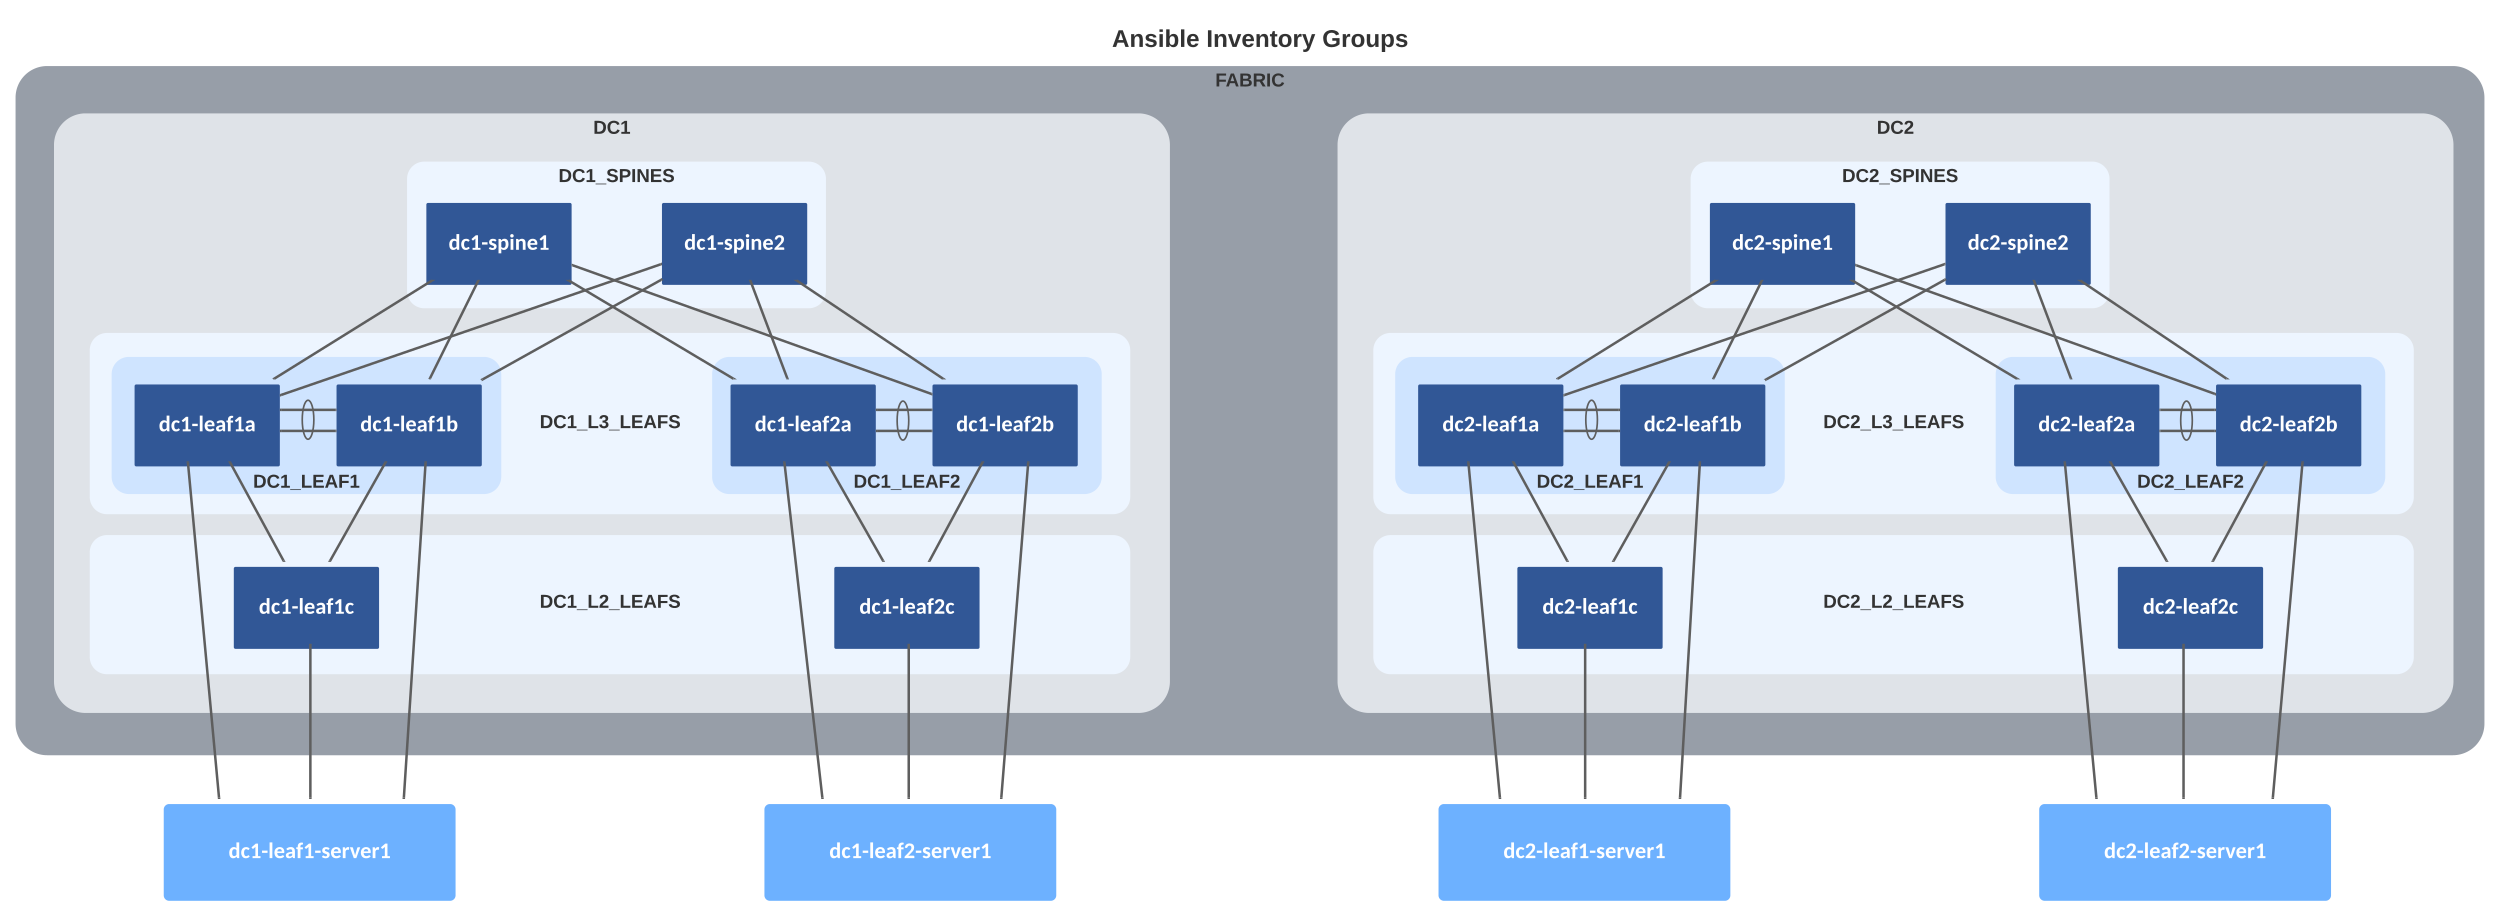 <svg xmlns="http://www.w3.org/2000/svg" xmlns:xlink="http://www.w3.org/1999/xlink" xmlns:lucid="lucid" width="2971.09" height="1084.05"><g transform="translate(1531.095 -312.31)" lucid:page-tab-id="O6WQJnHJyIpF"><path d="M-1696 0h3456v2656h-3456z" fill="#fff"/><path d="M-1511.1 428.3a36 36 0 0 1 36-36H1384a36 36 0 0 1 36 36v744.06a36 36 0 0 1-36 36h-2859.1a36 36 0 0 1-36-36z" stroke="#979ea8" stroke-width="3" fill="#979ea8"/><use xlink:href="#a" transform="matrix(1,0,0,1,-1506.095,397.31) translate(1419.301 17.778)"/><path d="M-1465.42 484.54a36 36 0 0 1 36-36h1251.2a36 36 0 0 1 36 36v637.57a36 36 0 0 1-36 36h-1251.2a36 36 0 0 1-36-36z" stroke="#dfe3e8" stroke-width="3" fill="#dfe3e8"/><use xlink:href="#b" transform="matrix(1,0,0,1,-1460.423,453.543) translate(634.345 17.778)"/><path d="M-1422.94 728.5a19 19 0 0 1 19-19h1195.57a19 19 0 0 1 19 19v174.4a19 19 0 0 1-19 19h-1195.57a19 19 0 0 1-19-19z" stroke="#edf5ff" stroke-width="3" fill="#edf5ff"/><use xlink:href="#c" transform="matrix(1,0,0,1,-1417.937,714.515) translate(528.235 106.59)"/><path d="M-1045.83 524.88a19 19 0 0 1 19-19H-570a19 19 0 0 1 19 19v133.3a19 19 0 0 1-19 19h-456.83a19 19 0 0 1-19-19z" stroke="#edf5ff" stroke-width="3" fill="#edf5ff"/><use xlink:href="#d" transform="matrix(1,0,0,1,-1040.828,510.878) translate(173.457 17.778)"/><path d="M-742.9 332.3H675.73v60H-742.9z" fill="none"/><use xlink:href="#e" transform="matrix(1,0,0,1,-742.91,332.31) translate(533.358 35.778)"/><use xlink:href="#f" transform="matrix(1,0,0,1,-742.91,332.31) translate(645.463 35.778)"/><use xlink:href="#g" transform="matrix(1,0,0,1,-742.91,332.31) translate(783.167 35.778)"/><path d="M-683.27 756.97a19 19 0 0 1 19-19h422a19 19 0 0 1 19 19v122a19 19 0 0 1-19 19h-422a19 19 0 0 1-19-19z" stroke="#cfe4ff" stroke-width="3" fill="#cfe4ff"/><use xlink:href="#h" transform="matrix(1,0,0,1,-678.271,742.971) translate(161.579 148.967)"/><path d="M-1396.9 756.97a19 19 0 0 1 19-19h422a19 19 0 0 1 19 19v122a19 19 0 0 1-19 19h-422a19 19 0 0 1-19-19z" stroke="#cfe4ff" stroke-width="3" fill="#cfe4ff"/><use xlink:href="#i" transform="matrix(1,0,0,1,-1391.91,742.971) translate(161.579 148.967)"/><g filter="url(#j)"><path d="M-661.4 765.2a.5.5 0 0 1 .5-.5h168.65a.5.5 0 0 1 .5.5v93.4a.5.5 0 0 1-.5.5h-168.63a.5.5 0 0 1-.5-.5z" fill="#fff" fill-opacity="0"/><path d="M-660.9 764.7a.5.5 0 0 0-.5.5v93.4a.5.5 0 0 0 .5.5h168.65a.5.5 0 0 0 .5-.5v-93.4a.5.5 0 0 0-.5-.5z" stroke="#315796" stroke-width="3" fill="#315796"/><use xlink:href="#k" transform="matrix(1,0,0,1,-651.546,775.74) translate(17.37 43.167)"/></g><g filter="url(#j)"><path d="M-421.4 765.2a.5.5 0 0 1 .5-.5h168.65a.5.5 0 0 1 .5.5v93.4a.5.5 0 0 1-.5.5h-168.63a.5.5 0 0 1-.5-.5z" fill="#fff" fill-opacity="0"/><path d="M-420.9 764.7a.5.5 0 0 0-.5.5v93.4a.5.5 0 0 0 .5.5h168.65a.5.5 0 0 0 .5-.5v-93.4a.5.5 0 0 0-.5-.5z" stroke="#315796" stroke-width="3" fill="#315796"/><use xlink:href="#l" transform="matrix(1,0,0,1,-411.546,775.74) translate(16.797 43.167)"/></g><g filter="url(#j)"><path d="M-1369.65 765.2a.5.5 0 0 1 .5-.5h168.64a.5.5 0 0 1 .5.5v93.4a.5.5 0 0 1-.5.5h-168.65a.5.5 0 0 1-.5-.5z" fill="#fff" fill-opacity="0"/><path d="M-1369.15 764.7a.5.5 0 0 0-.5.5v93.4a.5.5 0 0 0 .5.5h168.64a.5.5 0 0 0 .5-.5v-93.4a.5.5 0 0 0-.5-.5z" stroke="#315796" stroke-width="3" fill="#315796"/><use xlink:href="#m" transform="matrix(1,0,0,1,-1359.808,775.74) translate(17.37 43.167)"/></g><g filter="url(#j)"><path d="M-1129.65 765.2a.5.5 0 0 1 .5-.5h168.64a.5.5 0 0 1 .5.5v93.4a.5.5 0 0 1-.5.5h-168.65a.5.5 0 0 1-.5-.5z" fill="#fff" fill-opacity="0"/><path d="M-1129.15 764.7a.5.5 0 0 0-.5.5v93.4a.5.5 0 0 0 .5.5h168.64a.5.5 0 0 0 .5-.5v-93.4a.5.5 0 0 0-.5-.5z" stroke="#315796" stroke-width="3" fill="#315796"/><use xlink:href="#n" transform="matrix(1,0,0,1,-1119.808,775.74) translate(16.797 43.167)"/></g><path d="M-1197 799.4l64.35-.02" stroke="#5e5e5e" stroke-width="3" fill="none"/><path d="M-1196.97 800.9h-1.54v-3h1.53zM-1131.15 800.88h-1.54v-3h1.55z" stroke="#5e5e5e" stroke-width=".05" fill="#5e5e5e"/><path d="M-1197 824.42h64.35" stroke="#5e5e5e" stroke-width="3" fill="none"/><path d="M-1196.97 825.92h-1.54v-3h1.53zM-1131.15 825.92h-1.54v-3h1.55z" stroke="#5e5e5e" stroke-width=".05" fill="#5e5e5e"/><path d="M-488.75 799.4l64.37-.02" stroke="#5e5e5e" stroke-width="3" fill="none"/><path d="M-488.7 800.9h-1.55v-3h1.54zM-422.9 800.88h-1.52v-3h1.54z" stroke="#5e5e5e" stroke-width=".05" fill="#5e5e5e"/><path d="M-488.75 824.42h64.37" stroke="#5e5e5e" stroke-width="3" fill="none"/><path d="M-488.7 825.92h-1.55v-3h1.54zM-422.9 825.92h-1.52v-3h1.54z" stroke="#5e5e5e" stroke-width=".05" fill="#5e5e5e"/><g filter="url(#j)"><path d="M-1022.9 549.47a.5.5 0 0 1 .5-.5h168.63a.5.5 0 0 1 .5.5v93.42a.5.5 0 0 1-.5.5h-168.64a.5.5 0 0 1-.5-.5z" fill="#fff" fill-opacity="0"/><path d="M-1022.4 548.97a.5.5 0 0 0-.5.5v93.42a.5.5 0 0 0 .5.5h168.63a.5.5 0 0 0 .5-.5v-93.43a.5.5 0 0 0-.5-.5z" stroke="#315796" stroke-width="3" fill="#315796"/><use xlink:href="#o" transform="matrix(1,0,0,1,-1013.071,560.018) translate(15.052 43.167)"/></g><g filter="url(#j)"><path d="M-742.9 549.47a.5.5 0 0 1 .5-.5h168.63a.5.5 0 0 1 .5.5v93.42a.5.5 0 0 1-.5.5H-742.4a.5.5 0 0 1-.5-.5z" fill="#fff" fill-opacity="0"/><path d="M-742.4 548.97a.5.5 0 0 0-.5.5v93.42a.5.5 0 0 0 .5.5h168.63a.5.5 0 0 0 .5-.5v-93.43a.5.5 0 0 0-.5-.5z" stroke="#315796" stroke-width="3" fill="#315796"/><use xlink:href="#p" transform="matrix(1,0,0,1,-733.071,560.018) translate(15.052 43.167)"/></g><path d="M-1205.26 762.4l187.6-116.72" stroke="#5e5e5e" stroke-width="3" fill="none"/><path d="M-1204.72 763.2h-1.82l-.8-1.28 1.32-.8zM-1013.54 644.9l-3.36 2.08-1.3-2.1z" stroke="#5e5e5e" stroke-width=".05" fill="#5e5e5e"/><path d="M-1197.1 781.7l451.27-155.32" stroke="#5e5e5e" stroke-width="3" fill="none"/><path d="M-1196.57 783.1l-1.94.68v-3.18l.96-.33zM-744.4 627.48l-.98.33-.97-2.83 1.94-.67z" stroke="#5e5e5e" stroke-width=".05" fill="#5e5e5e"/><path d="M-1020.06 761.85l57.2-115.62" stroke="#5e5e5e" stroke-width="3" fill="none"/><path d="M-1018.7 762.48l-.35.7h-1.68l-1.34-.65.68-1.38zM-960.52 644.9l-1 2.03-2.7-1.33.36-.7z" stroke="#5e5e5e" stroke-width=".05" fill="#5e5e5e"/><path d="M-957.6 763.24l212.28-118.4" stroke="#5e5e5e" stroke-width="3" fill="none"/><path d="M-956.83 764.53l-1.68.94v-.4l-.1-.5-.28-.56-.44-.44-.56-.3-.5-.07h-.2l2.3-1.28zM-744.4 643l.07.5.3.58.43.44.57.3.5.07h.2l-2.3 1.27-1.46-2.62 1.7-.94z" stroke="#5e5e5e" stroke-width=".05" fill="#5e5e5e"/><path d="M-659.48 762.42l-195.7-116.76" stroke="#5e5e5e" stroke-width="3" fill="none"/><path d="M-655.27 763.2H-660l1.25-2.08zM-854.67 644.9l-1.24 2.07-3.5-2.08z" stroke="#5e5e5e" stroke-width=".05" fill="#5e5e5e"/><path d="M-595.5 761.8l-43.65-115.5" stroke="#5e5e5e" stroke-width="3" fill="none"/><path d="M-593.37 763.2h-3.2l-.35-.92 2.8-1.06zM-638.08 644.9l.34.9-2.8 1.06-.75-1.97z" stroke="#5e5e5e" stroke-width=".05" fill="#5e5e5e"/><path d="M-424.3 780.44l-426.06-152.8" stroke="#5e5e5e" stroke-width="3" fill="none"/><path d="M-422.9 779.35v3.2l-1.94-.7 1-2.84zM-849.82 626.24l-1 2.83-.95-.34v-3.2z" stroke="#5e5e5e" stroke-width=".05" fill="#5e5e5e"/><path d="M-410.4 762.36l-173.85-116.63" stroke="#5e5e5e" stroke-width="3" fill="none"/><path d="M-406.47 763.2h-4.55l1.4-2.1zM-583.64 644.9l-1.4 2.1-3.14-2.1z" stroke="#5e5e5e" stroke-width=".05" fill="#5e5e5e"/><path d="M-1165 834.33c-3.82 0-6.9-10.38-6.9-23.18 0-12.8 3.08-23.18 6.9-23.18 3.82 0 6.9 10.38 6.9 23.18 0 12.8-3.08 23.18-6.9 23.18zM-458 835.33c-3.82 0-6.9-10.38-6.9-23.18 0-12.8 3.08-23.18 6.9-23.18 3.82 0 6.9 10.38 6.9 23.18 0 12.8-3.08 23.18-6.9 23.18z" stroke="#5e5e5e" stroke-width="2" fill-opacity="0"/><path d="M-1422.94 968.73a19 19 0 0 1 19-19h1195.57a19 19 0 0 1 19 19v124.36a19 19 0 0 1-19 19h-1195.57a19 19 0 0 1-19-19z" stroke="#edf5ff" stroke-width="3" fill="#edf5ff"/><use xlink:href="#q" transform="matrix(1,0,0,1,-1417.937,954.729) translate(528.235 79.934)"/><g filter="url(#j)"><path d="M-1251.73 982.02a.5.5 0 0 1 .5-.5h168.64a.5.5 0 0 1 .5.5v93.42a.5.5 0 0 1-.5.5h-168.63a.5.5 0 0 1-.5-.5z" fill="#fff" fill-opacity="0"/><path d="M-1251.23 981.52a.5.5 0 0 0-.5.5v93.42a.5.5 0 0 0 .5.5h168.64a.5.5 0 0 0 .5-.5v-93.42a.5.5 0 0 0-.5-.5z" stroke="#315796" stroke-width="3" fill="#315796"/><use xlink:href="#r" transform="matrix(1,0,0,1,-1241.89,992.565) translate(18.372 43.167)"/></g><g filter="url(#j)"><path d="M-538.1 982.02a.5.5 0 0 1 .5-.5h168.65a.5.5 0 0 1 .5.5v93.42a.5.5 0 0 1-.5.5H-537.6a.5.5 0 0 1-.5-.5z" fill="#fff" fill-opacity="0"/><path d="M-537.6 981.52a.5.5 0 0 0-.5.5v93.42a.5.5 0 0 0 .5.5h168.65a.5.5 0 0 0 .5-.5v-93.42a.5.5 0 0 0-.5-.5z" stroke="#315796" stroke-width="3" fill="#315796"/><use xlink:href="#s" transform="matrix(1,0,0,1,-528.252,992.565) translate(18.372 43.167)"/></g><path d="M-1257.62 861.93l63.5 116.77" stroke="#5e5e5e" stroke-width="3" fill="none"/><path d="M-1256.63 860.6l.34.64-2.62 1.44-1.13-2.07zM-1191.7 980.02h-3.4l-.35-.64 2.63-1.43z" stroke="#5e5e5e" stroke-width=".05" fill="#5e5e5e"/><path d="M-1073 861.92l-65.75 116.8" stroke="#5e5e5e" stroke-width="3" fill="none"/><path d="M-1070.53 860.6l-1.17 2.1-2.62-1.5.35-.6zM-1137.42 979.4l-.34.62h-3.45l1.16-2.08z" stroke="#5e5e5e" stroke-width=".05" fill="#5e5e5e"/><path d="M-481.7 978.7l-66.43-116.8" stroke="#5e5e5e" stroke-width="3" fill="none"/><path d="M-479.24 980.02h-3.45l-.33-.6 2.6-1.48zM-547.14 860.6l.34.6-2.6 1.5-1.2-2.1z" stroke="#5e5e5e" stroke-width=".05" fill="#5e5e5e"/><path d="M-426.34 978.7l62.85-116.77" stroke="#5e5e5e" stroke-width="3" fill="none"/><path d="M-425 979.38l-.35.64h-3.4l1.1-2.07zM-361.08 860.6l-1.1 2.08-2.65-1.43.34-.64z" stroke="#5e5e5e" stroke-width=".05" fill="#5e5e5e"/><path d="M60 484.54a36 36 0 0 1 36-36h1251.2a36 36 0 0 1 36 36v637.57a36 36 0 0 1-36 36H96a36 36 0 0 1-36-36z" stroke="#dfe3e8" stroke-width="3" fill="#dfe3e8"/><use xlink:href="#t" transform="matrix(1,0,0,1,65,453.543) translate(634.345 17.778)"/><path d="M102.5 728.5a19 19 0 0 1 19-19h1195.55a19 19 0 0 1 19 19v174.4a19 19 0 0 1-19 19H121.5a19 19 0 0 1-19-19z" stroke="#edf5ff" stroke-width="3" fill="#edf5ff"/><use xlink:href="#u" transform="matrix(1,0,0,1,107.486,714.515) translate(528.235 106.59)"/><path d="M479.6 524.88a19 19 0 0 1 19-19h456.83a19 19 0 0 1 19 19v133.3a19 19 0 0 1-19 19H498.6a19 19 0 0 1-19-19z" stroke="#edf5ff" stroke-width="3" fill="#edf5ff"/><use xlink:href="#v" transform="matrix(1,0,0,1,484.595,510.878) translate(173.457 17.778)"/><path d="M842.15 756.97a19 19 0 0 1 19-19h422a19 19 0 0 1 19 19v122a19 19 0 0 1-19 19h-422a19 19 0 0 1-19-19z" stroke="#cfe4ff" stroke-width="3" fill="#cfe4ff"/><use xlink:href="#w" transform="matrix(1,0,0,1,847.151,742.971) translate(161.579 148.967)"/><path d="M128.5 756.97a19 19 0 0 1 19-19h422a19 19 0 0 1 19 19v122a19 19 0 0 1-19 19h-422a19 19 0 0 1-19-19z" stroke="#cfe4ff" stroke-width="3" fill="#cfe4ff"/><use xlink:href="#x" transform="matrix(1,0,0,1,133.513,742.971) translate(161.579 148.967)"/><g filter="url(#j)"><path d="M864.04 765.2a.5.5 0 0 1 .5-.5h168.64a.5.5 0 0 1 .5.5v93.4a.5.5 0 0 1-.5.5H864.54a.5.5 0 0 1-.5-.5z" fill="#fff" fill-opacity="0"/><path d="M864.54 764.7a.5.5 0 0 0-.5.5v93.4a.5.5 0 0 0 .5.5h168.64a.5.5 0 0 0 .5-.5v-93.4a.5.5 0 0 0-.5-.5z" stroke="#315796" stroke-width="3" fill="#315796"/><use xlink:href="#y" transform="matrix(1,0,0,1,873.877,775.74) translate(17.37 43.167)"/></g><g filter="url(#j)"><path d="M1104.04 765.2a.5.5 0 0 1 .5-.5h168.64a.5.5 0 0 1 .5.5v93.4a.5.5 0 0 1-.5.5h-168.64a.5.5 0 0 1-.5-.5z" fill="#fff" fill-opacity="0"/><path d="M1104.54 764.7a.5.5 0 0 0-.5.5v93.4a.5.5 0 0 0 .5.5h168.64a.5.5 0 0 0 .5-.5v-93.4a.5.5 0 0 0-.5-.5z" stroke="#315796" stroke-width="3" fill="#315796"/><use xlink:href="#z" transform="matrix(1,0,0,1,1113.877,775.74) translate(16.797 43.167)"/></g><g filter="url(#j)"><path d="M155.78 765.2a.5.5 0 0 1 .5-.5H324.9a.5.5 0 0 1 .5.5v93.4a.5.5 0 0 1-.5.5H156.3a.5.5 0 0 1-.5-.5z" fill="#fff" fill-opacity="0"/><path d="M156.28 764.7a.5.5 0 0 0-.5.5v93.4a.5.5 0 0 0 .5.5H324.9a.5.5 0 0 0 .5-.5v-93.4a.5.5 0 0 0-.5-.5z" stroke="#315796" stroke-width="3" fill="#315796"/><use xlink:href="#A" transform="matrix(1,0,0,1,165.615,775.74) translate(17.37 43.167)"/></g><g filter="url(#j)"><path d="M395.77 765.2a.5.5 0 0 1 .5-.5H564.9a.5.5 0 0 1 .5.5v93.4a.5.5 0 0 1-.5.5H396.28a.5.5 0 0 1-.5-.5z" fill="#fff" fill-opacity="0"/><path d="M396.27 764.7a.5.5 0 0 0-.5.5v93.4a.5.5 0 0 0 .5.5H564.9a.5.5 0 0 0 .5-.5v-93.4a.5.5 0 0 0-.5-.5z" stroke="#315796" stroke-width="3" fill="#315796"/><use xlink:href="#B" transform="matrix(1,0,0,1,405.615,775.74) translate(16.797 43.167)"/></g><path d="M328.4 799.4l64.38-.02" stroke="#5e5e5e" stroke-width="3" fill="none"/><path d="M328.45 800.9h-1.54v-3h1.55zM394.28 800.88h-1.54v-3h1.54z" stroke="#5e5e5e" stroke-width=".05" fill="#5e5e5e"/><path d="M328.4 824.42h64.38" stroke="#5e5e5e" stroke-width="3" fill="none"/><path d="M328.45 825.92h-1.54v-3h1.55zM394.28 825.92h-1.54v-3h1.54z" stroke="#5e5e5e" stroke-width=".05" fill="#5e5e5e"/><path d="M1036.68 799.4l64.36-.02" stroke="#5e5e5e" stroke-width="3" fill="none"/><path d="M1036.7 800.9h-1.52v-3h1.53zM1102.54 800.88H1101v-3h1.54z" stroke="#5e5e5e" stroke-width=".05" fill="#5e5e5e"/><path d="M1036.68 824.42h64.36" stroke="#5e5e5e" stroke-width="3" fill="none"/><path d="M1036.7 825.92h-1.52v-3h1.53zM1102.54 825.92H1101v-3h1.54z" stroke="#5e5e5e" stroke-width=".05" fill="#5e5e5e"/><g filter="url(#j)"><path d="M502.5 549.47a.5.5 0 0 1 .5-.5h168.65a.5.5 0 0 1 .5.5v93.42a.5.5 0 0 1-.5.5H503a.5.5 0 0 1-.5-.5z" fill="#fff" fill-opacity="0"/><path d="M503 548.97a.5.5 0 0 0-.5.5v93.42a.5.5 0 0 0 .5.5h168.65a.5.5 0 0 0 .5-.5v-93.43a.5.5 0 0 0-.5-.5z" stroke="#315796" stroke-width="3" fill="#315796"/><use xlink:href="#C" transform="matrix(1,0,0,1,512.352,560.018) translate(15.052 43.167)"/></g><g filter="url(#j)"><path d="M782.5 549.47a.5.5 0 0 1 .5-.5h168.65a.5.5 0 0 1 .5.5v93.42a.5.5 0 0 1-.5.5H783a.5.5 0 0 1-.5-.5z" fill="#fff" fill-opacity="0"/><path d="M783 548.97a.5.5 0 0 0-.5.5v93.42a.5.5 0 0 0 .5.5h168.65a.5.5 0 0 0 .5-.5v-93.43a.5.5 0 0 0-.5-.5z" stroke="#315796" stroke-width="3" fill="#315796"/><use xlink:href="#D" transform="matrix(1,0,0,1,792.352,560.018) translate(15.052 43.167)"/></g><path d="M320.16 762.4l187.6-116.72" stroke="#5e5e5e" stroke-width="3" fill="none"/><path d="M320.7 763.2h-1.8l-.8-1.28 1.3-.8zM511.88 644.9l-3.35 2.08-1.3-2.1z" stroke="#5e5e5e" stroke-width=".05" fill="#5e5e5e"/><path d="M328.33 781.7L779.6 626.38" stroke="#5e5e5e" stroke-width="3" fill="none"/><path d="M328.86 783.1l-1.95.68v-3.18l.98-.33zM781 627.48l-.95.33-.98-2.83 1.94-.67z" stroke="#5e5e5e" stroke-width=".05" fill="#5e5e5e"/><path d="M505.36 761.85l57.2-115.62" stroke="#5e5e5e" stroke-width="3" fill="none"/><path d="M506.72 762.48l-.35.7h-1.67l-1.35-.65.68-1.38zM564.9 644.9l-1 2.03-2.7-1.33.36-.7z" stroke="#5e5e5e" stroke-width=".05" fill="#5e5e5e"/><path d="M567.83 763.24l212.27-118.4" stroke="#5e5e5e" stroke-width="3" fill="none"/><path d="M568.6 764.53l-1.7.94v-.4l-.07-.5-.28-.56-.45-.44-.56-.3-.5-.07h-.2l2.3-1.28zM781 643l.1.5.28.58.45.44.56.3.5.07h.2l-2.3 1.27-1.46-2.62 1.67-.94z" stroke="#5e5e5e" stroke-width=".05" fill="#5e5e5e"/><path d="M865.94 762.42l-195.7-116.76" stroke="#5e5e5e" stroke-width="3" fill="none"/><path d="M870.15 763.2h-4.72l1.24-2.08zM670.75 644.9l-1.24 2.07-3.46-2.08z" stroke="#5e5e5e" stroke-width=".05" fill="#5e5e5e"/><path d="M929.92 761.8l-43.65-115.5" stroke="#5e5e5e" stroke-width="3" fill="none"/><path d="M932.05 763.2h-3.2l-.35-.92 2.8-1.06zM887.34 644.9l.35.9-2.82 1.06-.74-1.97z" stroke="#5e5e5e" stroke-width=".05" fill="#5e5e5e"/><path d="M1101.13 780.44l-426.07-152.8" stroke="#5e5e5e" stroke-width="3" fill="none"/><path d="M1102.54 779.35v3.2l-1.96-.7 1.02-2.84zM675.6 626.24l-1 2.83-.95-.34v-3.2z" stroke="#5e5e5e" stroke-width=".05" fill="#5e5e5e"/><path d="M1115 762.36L941.2 645.73" stroke="#5e5e5e" stroke-width="3" fill="none"/><path d="M1118.95 763.2h-4.54l1.42-2.1zM941.78 644.9l-1.4 2.1-3.14-2.1z" stroke="#5e5e5e" stroke-width=".05" fill="#5e5e5e"/><path d="M360.42 834.33c-3.8 0-6.9-10.38-6.9-23.18 0-12.8 3.1-23.18 6.9-23.18 3.82 0 6.9 10.38 6.9 23.18 0 12.8-3.08 23.18-6.9 23.18zM1067.42 835.33c-3.8 0-6.9-10.38-6.9-23.18 0-12.8 3.1-23.18 6.9-23.18 3.82 0 6.9 10.38 6.9 23.18 0 12.8-3.08 23.18-6.9 23.18z" stroke="#5e5e5e" stroke-width="2" fill-opacity="0"/><path d="M102.5 968.73a19 19 0 0 1 19-19h1195.55a19 19 0 0 1 19 19v124.36a19 19 0 0 1-19 19H121.5a19 19 0 0 1-19-19z" stroke="#edf5ff" stroke-width="3" fill="#edf5ff"/><use xlink:href="#E" transform="matrix(1,0,0,1,107.486,954.729) translate(528.235 79.934)"/><g filter="url(#j)"><path d="M273.7 982.02a.5.5 0 0 1 .5-.5h168.63a.5.5 0 0 1 .5.5v93.42a.5.5 0 0 1-.5.5H274.2a.5.5 0 0 1-.5-.5z" fill="#fff" fill-opacity="0"/><path d="M274.2 981.52a.5.5 0 0 0-.5.5v93.42a.5.5 0 0 0 .5.5h168.63a.5.5 0 0 0 .5-.5v-93.42a.5.5 0 0 0-.5-.5z" stroke="#315796" stroke-width="3" fill="#315796"/><use xlink:href="#F" transform="matrix(1,0,0,1,283.533,992.565) translate(18.372 43.167)"/></g><g filter="url(#j)"><path d="M987.33 982.02a.5.5 0 0 1 .5-.5h168.64a.5.5 0 0 1 .5.5v93.42a.5.5 0 0 1-.5.5H987.83a.5.5 0 0 1-.5-.5z" fill="#fff" fill-opacity="0"/><path d="M987.83 981.52a.5.5 0 0 0-.5.5v93.42a.5.5 0 0 0 .5.5h168.64a.5.5 0 0 0 .5-.5v-93.42a.5.5 0 0 0-.5-.5z" stroke="#315796" stroke-width="3" fill="#315796"/><use xlink:href="#G" transform="matrix(1,0,0,1,997.171,992.565) translate(18.372 43.167)"/></g><path d="M267.8 861.93l63.5 116.77" stroke="#5e5e5e" stroke-width="3" fill="none"/><path d="M268.8 860.6l.34.64-2.64 1.44-1.12-2.07zM333.73 980.02h-3.4l-.36-.64 2.64-1.43z" stroke="#5e5e5e" stroke-width=".05" fill="#5e5e5e"/><path d="M452.43 861.92l-65.76 116.8" stroke="#5e5e5e" stroke-width="3" fill="none"/><path d="M454.9 860.6l-1.18 2.1-2.6-1.5.33-.6zM388 979.4l-.34.62h-3.44l1.17-2.08z" stroke="#5e5e5e" stroke-width=".05" fill="#5e5e5e"/><path d="M1043.7 978.7l-66.4-116.8" stroke="#5e5e5e" stroke-width="3" fill="none"/><path d="M1046.18 980.02h-3.45l-.34-.6 2.6-1.48zM978.28 860.6l.34.6-2.6 1.5-1.2-2.1z" stroke="#5e5e5e" stroke-width=".05" fill="#5e5e5e"/><path d="M1099.08 978.7l62.85-116.77" stroke="#5e5e5e" stroke-width="3" fill="none"/><path d="M1100.42 979.38l-.35.64h-3.4l1.1-2.07zM1164.34 860.6l-1.1 2.08-2.65-1.43.34-.64z" stroke="#5e5e5e" stroke-width=".05" fill="#5e5e5e"/><g filter="url(#H)"><path d="M-1335 1268.36a5 5 0 0 1 5-5h333.82a5 5 0 0 1 5 5v102a5 5 0 0 1-5 5H-1330a5 5 0 0 1-5-5z" fill="#fff" fill-opacity="0"/><path d="M-1330 1263.36a5 5 0 0 0-5 5v102a5 5 0 0 0 5 5h333.82a5 5 0 0 0 5-5v-102a5 5 0 0 0-5-5z" stroke="#6db1ff" stroke-width="3" fill="#6db1ff"/><use xlink:href="#I" transform="matrix(1,0,0,1,-1315.06,1276.46) translate(55.587 49.667)"/></g><g filter="url(#H)"><path d="M-621.12 1268.36a5 5 0 0 1 5-5h333.82a5 5 0 0 1 5 5v102a5 5 0 0 1-5 5h-333.82a5 5 0 0 1-5-5z" fill="#fff" fill-opacity="0"/><path d="M-616.12 1263.36a5 5 0 0 0-5 5v102a5 5 0 0 0 5 5h333.82a5 5 0 0 0 5-5v-102a5 5 0 0 0-5-5z" stroke="#6db1ff" stroke-width="3" fill="#6db1ff"/><use xlink:href="#J" transform="matrix(1,0,0,1,-601.181,1276.46) translate(55.587 49.667)"/></g><path d="M-1162.24 1078.94v181.42" stroke="#5e5e5e" stroke-width="3" fill="none"/><path d="M-1160.74 1077.44v1.53h-3v-1.53zM-1160.74 1261.86h-3v-1.54h3z" stroke="#5e5e5e" stroke-width=".05" fill="#5e5e5e"/><path d="M-1025.3 862.1l-25.83 398.26" stroke="#5e5e5e" stroke-width="3" fill="none"/><path d="M-1023.7 860.6l-.1 1.64-3-.2.1-1.43zM-1049.63 1260.42l-.1 1.44h-3l.1-1.64z" stroke="#5e5e5e" stroke-width=".05" fill="#5e5e5e"/><path d="M-1307.74 862.1l36.94 398.26" stroke="#5e5e5e" stroke-width="3" fill="none"/><path d="M-1306.37 860.6l.13 1.4-3 .28-.14-1.67zM-1269.15 1261.86h-3.02l-.13-1.4 3-.28z" stroke="#5e5e5e" stroke-width=".05" fill="#5e5e5e"/><path d="M-451.12 1078.94v181.42" stroke="#5e5e5e" stroke-width="3" fill="none"/><path d="M-449.62 1077.44v1.53h-3v-1.53zM-449.62 1261.86h-3v-1.54h3z" stroke="#5e5e5e" stroke-width=".05" fill="#5e5e5e"/><path d="M-309.13 862.1l-31.98 398.26" stroke="#5e5e5e" stroke-width="3" fill="none"/><path d="M-307.5 860.6l-.14 1.66-3-.24.12-1.4zM-339.6 1260.44l-.13 1.42h-3l.13-1.66z" stroke="#5e5e5e" stroke-width=".05" fill="#5e5e5e"/><path d="M-598.84 862.1l45.07 398.26" stroke="#5e5e5e" stroke-width="3" fill="none"/><path d="M-597.5 860.6l.16 1.37-2.98.34-.2-1.7zM-552.1 1261.86h-3l-.16-1.37 2.98-.34z" stroke="#5e5e5e" stroke-width=".05" fill="#5e5e5e"/><g filter="url(#H)"><path d="M180 1268.36a5 5 0 0 1 5-5h333.82a5 5 0 0 1 5 5v102a5 5 0 0 1-5 5H185a5 5 0 0 1-5-5z" fill="#fff" fill-opacity="0"/><path d="M185 1263.36a5 5 0 0 0-5 5v102a5 5 0 0 0 5 5h333.82a5 5 0 0 0 5-5v-102a5 5 0 0 0-5-5z" stroke="#6db1ff" stroke-width="3" fill="#6db1ff"/><use xlink:href="#K" transform="matrix(1,0,0,1,199.941,1276.46) translate(55.587 49.667)"/></g><g filter="url(#H)"><path d="M893.88 1268.36a5 5 0 0 1 5-5h333.82a5 5 0 0 1 5 5v102a5 5 0 0 1-5 5H898.88a5 5 0 0 1-5-5z" fill="#fff" fill-opacity="0"/><path d="M898.88 1263.36a5 5 0 0 0-5 5v102a5 5 0 0 0 5 5h333.82a5 5 0 0 0 5-5v-102a5 5 0 0 0-5-5z" stroke="#6db1ff" stroke-width="3" fill="#6db1ff"/><use xlink:href="#L" transform="matrix(1,0,0,1,913.82,1276.46) translate(55.587 49.667)"/></g><path d="M352.76 1078.94v181.42" stroke="#5e5e5e" stroke-width="3" fill="none"/><path d="M354.26 1077.44v1.53h-3v-1.53zM354.26 1261.86h-3v-1.54h3z" stroke="#5e5e5e" stroke-width=".05" fill="#5e5e5e"/><path d="M489.1 862.1l-23.58 398.26" stroke="#5e5e5e" stroke-width="3" fill="none"/><path d="M490.7 860.6l-.1 1.63-3-.17.1-1.45zM467.02 1260.4l-.1 1.46h-3l.1-1.63z" stroke="#5e5e5e" stroke-width=".05" fill="#5e5e5e"/><path d="M214 862.1l37.46 398.26" stroke="#5e5e5e" stroke-width="3" fill="none"/><path d="M215.36 860.6l.13 1.4-3 .28-.15-1.67zM253.1 1261.86h-3l-.14-1.4 2.98-.28z" stroke="#5e5e5e" stroke-width=".05" fill="#5e5e5e"/><path d="M1063.9 1078.94v181.42" stroke="#5e5e5e" stroke-width="3" fill="none"/><path d="M1065.4 1077.44v1.53h-3v-1.53zM1065.4 1261.86h-3v-1.54h3z" stroke="#5e5e5e" stroke-width=".05" fill="#5e5e5e"/><path d="M1205.27 862.1l-35.23 398.26" stroke="#5e5e5e" stroke-width="3" fill="none"/><path d="M1206.9 860.6l-.14 1.67-3-.26.13-1.4zM1171.54 1260.45l-.13 1.4h-3l.15-1.66z" stroke="#5e5e5e" stroke-width=".05" fill="#5e5e5e"/><path d="M922.87 862.1l37.46 398.26" stroke="#5e5e5e" stroke-width="3" fill="none"/><path d="M924.24 860.6l.13 1.4-3 .28-.15-1.67zM961.98 1261.86h-3.02l-.13-1.4 3-.28z" stroke="#5e5e5e" stroke-width=".05" fill="#5e5e5e"/><defs><path fill="#333" d="M76-208v77h127v40H76V0H24v-248h183v40H76" id="M"/><path fill="#333" d="M199 0l-22-63H83L61 0H9l90-248h61L250 0h-51zm-33-102l-36-108c-10 38-24 72-36 108h72" id="N"/><path fill="#333" d="M182-130c37 4 62 22 62 59C244 23 116-4 24 0v-248c84 5 203-23 205 63 0 31-19 50-47 55zM76-148c40-3 101 13 101-30 0-44-60-28-101-31v61zm0 110c48-3 116 14 116-37 0-48-69-32-116-35v72" id="O"/><path fill="#333" d="M240-174c0 40-23 61-54 70L253 0h-59l-57-94H76V0H24v-248c93 4 217-23 216 74zM76-134c48-2 112 12 112-38 0-48-66-32-112-35v73" id="P"/><path fill="#333" d="M24 0v-248h52V0H24" id="Q"/><path fill="#333" d="M67-125c0 53 21 87 73 88 37 1 54-22 65-47l45 17C233-25 199 4 140 4 58 4 20-42 15-125 8-235 124-281 211-232c18 10 29 29 36 50l-46 12c-8-25-30-41-62-41-52 0-71 34-72 86" id="R"/><g id="a"><use transform="matrix(0.062,0,0,0.062,0,0)" xlink:href="#M"/><use transform="matrix(0.062,0,0,0.062,12.284,0)" xlink:href="#N"/><use transform="matrix(0.062,0,0,0.062,28.272,0)" xlink:href="#O"/><use transform="matrix(0.062,0,0,0.062,44.259,0)" xlink:href="#P"/><use transform="matrix(0.062,0,0,0.062,60.247,0)" xlink:href="#Q"/><use transform="matrix(0.062,0,0,0.062,66.42,0)" xlink:href="#R"/></g><path fill="#333" d="M24-248c120-7 223 5 221 122C244-46 201 0 124 0H24v-248zM76-40c74 7 117-18 117-86 0-67-45-88-117-82v168" id="S"/><path fill="#333" d="M23 0v-37h61v-169l-59 37v-38l62-41h46v211h57V0H23" id="T"/><g id="b"><use transform="matrix(0.062,0,0,0.062,0,0)" xlink:href="#S"/><use transform="matrix(0.062,0,0,0.062,15.988,0)" xlink:href="#R"/><use transform="matrix(0.062,0,0,0.062,31.975,0)" xlink:href="#T"/></g><path fill="#333" d="M-4 44V30h207v14H-4" id="U"/><path fill="#333" d="M24 0v-248h52v208h133V0H24" id="V"/><path fill="#333" d="M128-127c34 4 56 21 59 58 7 91-148 94-172 28-4-9-6-17-7-26l51-5c1 24 16 35 40 36 23 0 39-12 38-36-1-31-31-36-65-34v-40c32 2 59-3 59-33 0-20-13-33-34-33s-33 13-35 32l-50-3c6-44 37-68 86-68 50 0 83 20 83 66 0 35-22 52-53 58" id="W"/><path fill="#333" d="M24 0v-248h195v40H76v63h132v40H76v65h150V0H24" id="X"/><path fill="#333" d="M169-182c-1-43-94-46-97-3 18 66 151 10 154 114 3 95-165 93-204 36-6-8-10-19-12-30l50-8c3 46 112 56 116 5-17-69-150-10-154-114-4-87 153-88 188-35 5 8 8 18 10 28" id="Y"/><g id="c"><use transform="matrix(0.062,0,0,0.062,0,0)" xlink:href="#S"/><use transform="matrix(0.062,0,0,0.062,15.988,0)" xlink:href="#R"/><use transform="matrix(0.062,0,0,0.062,31.975,0)" xlink:href="#T"/><use transform="matrix(0.062,0,0,0.062,44.321,0)" xlink:href="#U"/><use transform="matrix(0.062,0,0,0.062,56.667,0)" xlink:href="#V"/><use transform="matrix(0.062,0,0,0.062,70.185,0)" xlink:href="#W"/><use transform="matrix(0.062,0,0,0.062,82.531,0)" xlink:href="#U"/><use transform="matrix(0.062,0,0,0.062,94.877,0)" xlink:href="#V"/><use transform="matrix(0.062,0,0,0.062,108.395,0)" xlink:href="#X"/><use transform="matrix(0.062,0,0,0.062,123.21,0)" xlink:href="#N"/><use transform="matrix(0.062,0,0,0.062,139.198,0)" xlink:href="#M"/><use transform="matrix(0.062,0,0,0.062,152.716,0)" xlink:href="#Y"/></g><path fill="#333" d="M24-248c93 1 206-16 204 79-1 75-69 88-152 82V0H24v-248zm52 121c47 0 100 7 100-41 0-47-54-39-100-39v80" id="Z"/><path fill="#333" d="M175 0L67-191c6 58 2 128 3 191H24v-248h59L193-55c-6-58-2-129-3-193h46V0h-61" id="aa"/><g id="d"><use transform="matrix(0.062,0,0,0.062,0,0)" xlink:href="#S"/><use transform="matrix(0.062,0,0,0.062,15.988,0)" xlink:href="#R"/><use transform="matrix(0.062,0,0,0.062,31.975,0)" xlink:href="#T"/><use transform="matrix(0.062,0,0,0.062,44.321,0)" xlink:href="#U"/><use transform="matrix(0.062,0,0,0.062,56.667,0)" xlink:href="#Y"/><use transform="matrix(0.062,0,0,0.062,71.481,0)" xlink:href="#Z"/><use transform="matrix(0.062,0,0,0.062,86.296,0)" xlink:href="#Q"/><use transform="matrix(0.062,0,0,0.062,92.469,0)" xlink:href="#aa"/><use transform="matrix(0.062,0,0,0.062,108.457,0)" xlink:href="#X"/><use transform="matrix(0.062,0,0,0.062,123.272,0)" xlink:href="#Y"/></g><path fill="#333" d="M135-194c87-1 58 113 63 194h-50c-7-57 23-157-34-157-59 0-34 97-39 157H25l-1-190h47c2 12-1 28 3 38 12-26 28-41 61-42" id="ab"/><path fill="#333" d="M137-138c1-29-70-34-71-4 15 46 118 7 119 86 1 83-164 76-172 9l43-7c4 19 20 25 44 25 33 8 57-30 24-41C81-84 22-81 20-136c-2-80 154-74 161-7" id="ac"/><path fill="#333" d="M25-224v-37h50v37H25zM25 0v-190h50V0H25" id="ad"/><path fill="#333" d="M135-194c52 0 70 43 70 98 0 56-19 99-73 100-30 1-46-15-58-35L72 0H24l1-261h50v104c11-23 29-37 60-37zM114-30c31 0 40-27 40-66 0-37-7-63-39-63s-41 28-41 65c0 36 8 64 40 64" id="ae"/><path fill="#333" d="M25 0v-261h50V0H25" id="af"/><path fill="#333" d="M185-48c-13 30-37 53-82 52C43 2 14-33 14-96s30-98 90-98c62 0 83 45 84 108H66c0 31 8 55 39 56 18 0 30-7 34-22zm-45-69c5-46-57-63-70-21-2 6-4 13-4 21h74" id="ag"/><g id="e"><use transform="matrix(0.08,0,0,0.08,0,0)" xlink:href="#N"/><use transform="matrix(0.08,0,0,0.08,20.784,0)" xlink:href="#ab"/><use transform="matrix(0.08,0,0,0.08,38.358,0)" xlink:href="#ac"/><use transform="matrix(0.08,0,0,0.08,54.407,0)" xlink:href="#ad"/><use transform="matrix(0.08,0,0,0.08,62.432,0)" xlink:href="#ae"/><use transform="matrix(0.08,0,0,0.08,80.006,0)" xlink:href="#af"/><use transform="matrix(0.08,0,0,0.08,88.031,0)" xlink:href="#ag"/></g><path fill="#333" d="M128 0H69L1-190h53L99-40l48-150h52" id="ah"/><path fill="#333" d="M115-3C79 11 28 4 28-45v-112H4v-33h27l15-45h31v45h36v33H77v99c-1 23 16 31 38 25v30" id="ai"/><path fill="#333" d="M110-194c64 0 96 36 96 99 0 64-35 99-97 99-61 0-95-36-95-99 0-62 34-99 96-99zm-1 164c35 0 45-28 45-65 0-40-10-65-43-65-34 0-45 26-45 65 0 36 10 65 43 65" id="aj"/><path fill="#333" d="M135-150c-39-12-60 13-60 57V0H25l-1-190h47c2 13-1 29 3 40 6-28 27-53 61-41v41" id="ak"/><path fill="#333" d="M123 10C108 53 80 86 19 72V37c35 8 53-11 59-39L3-190h52l48 148c12-52 28-100 44-148h51" id="al"/><g id="f"><use transform="matrix(0.08,0,0,0.08,0,0)" xlink:href="#Q"/><use transform="matrix(0.08,0,0,0.08,8.025,0)" xlink:href="#ab"/><use transform="matrix(0.08,0,0,0.08,25.599,0)" xlink:href="#ah"/><use transform="matrix(0.08,0,0,0.08,41.648,0)" xlink:href="#ag"/><use transform="matrix(0.08,0,0,0.08,57.698,0)" xlink:href="#ab"/><use transform="matrix(0.08,0,0,0.08,75.272,0)" xlink:href="#ai"/><use transform="matrix(0.08,0,0,0.08,84.821,0)" xlink:href="#aj"/><use transform="matrix(0.08,0,0,0.08,102.395,0)" xlink:href="#ak"/><use transform="matrix(0.08,0,0,0.08,113.63,0)" xlink:href="#al"/></g><path fill="#333" d="M67-125c0 54 23 88 75 88 28 0 53-7 68-21v-34h-60v-39h108v91C232-14 192 4 140 4 58 4 20-42 15-125 8-236 126-280 215-234c19 10 29 26 37 47l-47 15c-11-23-29-39-63-39-53 1-75 33-75 86" id="am"/><path fill="#333" d="M85 4C-2 5 27-109 22-190h50c7 57-23 150 33 157 60-5 35-97 40-157h50l1 190h-47c-2-12 1-28-3-38-12 25-28 42-61 42" id="an"/><path fill="#333" d="M135-194c53 0 70 44 70 98 0 56-19 98-73 100-31 1-45-17-59-34 3 33 2 69 2 105H25l-1-265h48c2 10 0 23 3 31 11-24 29-35 60-35zM114-30c33 0 39-31 40-66 0-38-9-64-40-64-56 0-55 130 0 130" id="ao"/><g id="g"><use transform="matrix(0.08,0,0,0.08,0,0)" xlink:href="#am"/><use transform="matrix(0.08,0,0,0.08,22.469,0)" xlink:href="#ak"/><use transform="matrix(0.08,0,0,0.08,33.704,0)" xlink:href="#aj"/><use transform="matrix(0.08,0,0,0.08,51.278,0)" xlink:href="#an"/><use transform="matrix(0.08,0,0,0.08,68.852,0)" xlink:href="#ao"/><use transform="matrix(0.08,0,0,0.08,86.426,0)" xlink:href="#ac"/></g><path fill="#333" d="M182-182c0 78-84 86-111 141h115V0H12c-6-101 99-100 120-180 1-22-12-31-33-32-23 0-32 14-35 34l-49-3c5-45 32-70 84-70 51 0 83 22 83 69" id="ap"/><g id="h"><use transform="matrix(0.062,0,0,0.062,0,0)" xlink:href="#S"/><use transform="matrix(0.062,0,0,0.062,15.988,0)" xlink:href="#R"/><use transform="matrix(0.062,0,0,0.062,31.975,0)" xlink:href="#T"/><use transform="matrix(0.062,0,0,0.062,44.321,0)" xlink:href="#U"/><use transform="matrix(0.062,0,0,0.062,56.667,0)" xlink:href="#V"/><use transform="matrix(0.062,0,0,0.062,70.185,0)" xlink:href="#X"/><use transform="matrix(0.062,0,0,0.062,85,0)" xlink:href="#N"/><use transform="matrix(0.062,0,0,0.062,100.988,0)" xlink:href="#M"/><use transform="matrix(0.062,0,0,0.062,114.506,0)" xlink:href="#ap"/></g><g id="i"><use transform="matrix(0.062,0,0,0.062,0,0)" xlink:href="#S"/><use transform="matrix(0.062,0,0,0.062,15.988,0)" xlink:href="#R"/><use transform="matrix(0.062,0,0,0.062,31.975,0)" xlink:href="#T"/><use transform="matrix(0.062,0,0,0.062,44.321,0)" xlink:href="#U"/><use transform="matrix(0.062,0,0,0.062,56.667,0)" xlink:href="#V"/><use transform="matrix(0.062,0,0,0.062,70.185,0)" xlink:href="#X"/><use transform="matrix(0.062,0,0,0.062,85,0)" xlink:href="#N"/><use transform="matrix(0.062,0,0,0.062,100.988,0)" xlink:href="#M"/><use transform="matrix(0.062,0,0,0.062,114.506,0)" xlink:href="#T"/></g><path fill="#fff" d="M483-1012c112 0 179 37 238 92v-517h254V0H818c-73 2-64-82-83-135C661-54 570 15 422 15 157 15 63-214 63-494c0-232 92-397 247-478 52-26 110-40 173-40zM325-494c0 166 29 308 186 308 106 0 161-51 210-111v-438c-43-55-93-85-178-85-170 0-218 146-218 326" id="aq"/><path fill="#fff" d="M836-149C753-51 641 15 467 15 259 15 147-118 88-282c-42-119-44-295-4-419 59-179 186-308 419-308 153 0 247 58 325 142-30 37-55 81-89 113-66 29-96-36-151-51-19-5-41-11-69-11-164 0-199 147-204 317-6 202 85 372 277 308 37-12 60-40 86-61 24-21 64-16 84 9" id="ar"/><path fill="#fff" d="M236-180h257c2-279-3-565 3-840L323-871c-27 30-91 18-110-9l-76-104 399-346h198v1150h227V0H236v-180" id="as"/><path fill="#fff" d="M61-690h505v212H61v-212" id="at"/><path fill="#fff" d="M379-1437V0H125v-1437h254" id="au"/><path fill="#fff" d="M960-149C871-45 736 15 551 15 231 15 63-191 63-518c0-229 113-378 277-452 59-26 125-39 199-39 278 0 430 170 430 452 0 55-4 97-59 97H316c14 166 83 276 257 279 98 1 159-38 221-71 33-18 71-20 93 9zM741-612c-4-130-65-216-197-216-140 0-203 89-223 216h420" id="av"/><path fill="#fff" d="M534-1012c240 0 371 147 371 387V0c-80-7-186 24-201-53l-22-66C598-47 516 18 362 15 183 12 73-75 73-255c0-177 142-239 303-283 75-20 169-31 281-34 9-142-26-239-155-239-97 0-149 37-209 70-49 27-108 2-128-33l-46-80c103-96 231-158 415-158zM316-268c-2 80 48 110 125 110 107 0 156-41 216-100v-160c-111 5-199 15-269 48-43 21-70 49-72 102" id="aw"/><path fill="#fff" d="M562-1233c-141 0-169 100-160 247h230v180H410V0H156v-806c-55-15-135-9-136-77v-103h136c-14-277 106-437 363-437 48 0 83 7 122 18l-6 127c-1 39-36 45-73 45" id="ax"/><path fill="#fff" d="M89-955c40-238 181-388 449-388 250 0 409 134 409 381 0 232-139 347-258 472L407-195c126-46 310-24 475-29 49-1 86 32 85 80V0H69c-2-76 0-138 43-180 161-160 326-321 472-494 63-74 110-153 115-281 6-143-107-217-242-175-61 19-100 69-121 131-19 56-46 79-119 66" id="ay"/><g id="k"><use transform="matrix(0.013,0,0,0.013,0,0)" xlink:href="#aq"/><use transform="matrix(0.013,0,0,0.013,14.31,0)" xlink:href="#ar"/><use transform="matrix(0.013,0,0,0.013,25.469,0)" xlink:href="#as"/><use transform="matrix(0.013,0,0,0.013,38.984,0)" xlink:href="#at"/><use transform="matrix(0.013,0,0,0.013,47.148,0)" xlink:href="#au"/><use transform="matrix(0.013,0,0,0.013,53.698,0)" xlink:href="#av"/><use transform="matrix(0.013,0,0,0.013,67.122,0)" xlink:href="#aw"/><use transform="matrix(0.013,0,0,0.013,80.143,0)" xlink:href="#ax"/><use transform="matrix(0.013,0,0,0.013,88.581,0)" xlink:href="#ay"/><use transform="matrix(0.013,0,0,0.013,102.096,0)" xlink:href="#aw"/></g><filter id="j" filterUnits="objectBoundingBox" x="-.06" y="-.04" width="1.12" height="1.21"><feOffset result="offOut" in="SourceAlpha" dy="6"/><feGaussianBlur result="blurOut" in="offOut" stdDeviation="5"/><feColorMatrix result="colorOut" in="blurOut" values="0 0 0 0 0 0 0 0 0 0 0 0 0 0 0 0 0 0 0.502 0"/><feBlend in="SourceGraphic" in2="colorOut"/></filter><path fill="#fff" d="M619 15c-128 0-198-56-256-127-11 50-5 112-70 112H124v-1437h254v561c71-71 156-133 289-133 266 0 369 213 369 487 0 241-87 415-246 498-51 26-108 39-171 39zm155-527c0-166-35-299-195-299-102 0-149 49-201 111v438c43 54 92 85 176 85 177 0 220-149 220-335" id="az"/><g id="l"><use transform="matrix(0.013,0,0,0.013,0,0)" xlink:href="#aq"/><use transform="matrix(0.013,0,0,0.013,14.31,0)" xlink:href="#ar"/><use transform="matrix(0.013,0,0,0.013,25.469,0)" xlink:href="#as"/><use transform="matrix(0.013,0,0,0.013,38.984,0)" xlink:href="#at"/><use transform="matrix(0.013,0,0,0.013,47.148,0)" xlink:href="#au"/><use transform="matrix(0.013,0,0,0.013,53.698,0)" xlink:href="#av"/><use transform="matrix(0.013,0,0,0.013,67.122,0)" xlink:href="#aw"/><use transform="matrix(0.013,0,0,0.013,80.143,0)" xlink:href="#ax"/><use transform="matrix(0.013,0,0,0.013,88.581,0)" xlink:href="#ay"/><use transform="matrix(0.013,0,0,0.013,102.096,0)" xlink:href="#az"/></g><g id="m"><use transform="matrix(0.013,0,0,0.013,0,0)" xlink:href="#aq"/><use transform="matrix(0.013,0,0,0.013,14.31,0)" xlink:href="#ar"/><use transform="matrix(0.013,0,0,0.013,25.469,0)" xlink:href="#as"/><use transform="matrix(0.013,0,0,0.013,38.984,0)" xlink:href="#at"/><use transform="matrix(0.013,0,0,0.013,47.148,0)" xlink:href="#au"/><use transform="matrix(0.013,0,0,0.013,53.698,0)" xlink:href="#av"/><use transform="matrix(0.013,0,0,0.013,67.122,0)" xlink:href="#aw"/><use transform="matrix(0.013,0,0,0.013,80.143,0)" xlink:href="#ax"/><use transform="matrix(0.013,0,0,0.013,88.581,0)" xlink:href="#as"/><use transform="matrix(0.013,0,0,0.013,102.096,0)" xlink:href="#aw"/></g><g id="n"><use transform="matrix(0.013,0,0,0.013,0,0)" xlink:href="#aq"/><use transform="matrix(0.013,0,0,0.013,14.31,0)" xlink:href="#ar"/><use transform="matrix(0.013,0,0,0.013,25.469,0)" xlink:href="#as"/><use transform="matrix(0.013,0,0,0.013,38.984,0)" xlink:href="#at"/><use transform="matrix(0.013,0,0,0.013,47.148,0)" xlink:href="#au"/><use transform="matrix(0.013,0,0,0.013,53.698,0)" xlink:href="#av"/><use transform="matrix(0.013,0,0,0.013,67.122,0)" xlink:href="#aw"/><use transform="matrix(0.013,0,0,0.013,80.143,0)" xlink:href="#ax"/><use transform="matrix(0.013,0,0,0.013,88.581,0)" xlink:href="#as"/><use transform="matrix(0.013,0,0,0.013,102.096,0)" xlink:href="#az"/></g><path fill="#fff" d="M80-702c6-234 206-338 457-298 93 15 166 59 220 115-26 37-46 85-79 115-8 4-17 7-28 7-73 0-113-61-203-61-94 0-160 79-107 152 93 83 270 88 356 179 39 42 70 95 69 176C761-63 553 47 286 6 191-9 109-52 51-106c29-40 47-92 85-123 77-33 115 38 178 55 22 6 48 12 80 12 81 0 133-35 133-110 0-69-60-91-116-111C252-440 75-483 80-702" id="aA"/><path fill="#fff" d="M615 15c-112 0-178-37-238-91v398H123V-993c65 5 149-11 197 11 31 24 28 81 42 121 74-81 161-151 314-151 265 0 360 229 360 508 0 232-93 399-248 480-52 26-109 39-173 39zm159-519c0-165-29-307-185-307-108 0-158 47-212 111v440c43 53 94 83 178 83 171 0 219-146 219-327" id="aB"/><path fill="#fff" d="M379-993V0H125v-993h254zm-132-444c97 0 163 62 163 159 0 96-66 158-163 158-94 0-157-63-157-158s62-159 157-159" id="aC"/><path fill="#fff" d="M582-811c-92 1-152 44-204 95V0H124v-993c65 5 150-14 196 11 30 17 27 71 39 107 74-72 158-134 301-134 225 0 332 151 332 377V0H738v-632c0-109-49-180-156-179" id="aD"/><g id="o"><use transform="matrix(0.013,0,0,0.013,0,0)" xlink:href="#aq"/><use transform="matrix(0.013,0,0,0.013,14.31,0)" xlink:href="#ar"/><use transform="matrix(0.013,0,0,0.013,25.469,0)" xlink:href="#as"/><use transform="matrix(0.013,0,0,0.013,38.984,0)" xlink:href="#at"/><use transform="matrix(0.013,0,0,0.013,47.148,0)" xlink:href="#aA"/><use transform="matrix(0.013,0,0,0.013,57.786,0)" xlink:href="#aB"/><use transform="matrix(0.013,0,0,0.013,72.096,0)" xlink:href="#aC"/><use transform="matrix(0.013,0,0,0.013,78.646,0)" xlink:href="#aD"/><use transform="matrix(0.013,0,0,0.013,92.956,0)" xlink:href="#av"/><use transform="matrix(0.013,0,0,0.013,106.38,0)" xlink:href="#as"/></g><g id="p"><use transform="matrix(0.013,0,0,0.013,0,0)" xlink:href="#aq"/><use transform="matrix(0.013,0,0,0.013,14.31,0)" xlink:href="#ar"/><use transform="matrix(0.013,0,0,0.013,25.469,0)" xlink:href="#as"/><use transform="matrix(0.013,0,0,0.013,38.984,0)" xlink:href="#at"/><use transform="matrix(0.013,0,0,0.013,47.148,0)" xlink:href="#aA"/><use transform="matrix(0.013,0,0,0.013,57.786,0)" xlink:href="#aB"/><use transform="matrix(0.013,0,0,0.013,72.096,0)" xlink:href="#aC"/><use transform="matrix(0.013,0,0,0.013,78.646,0)" xlink:href="#aD"/><use transform="matrix(0.013,0,0,0.013,92.956,0)" xlink:href="#av"/><use transform="matrix(0.013,0,0,0.013,106.38,0)" xlink:href="#ay"/></g><g id="q"><use transform="matrix(0.062,0,0,0.062,0,0)" xlink:href="#S"/><use transform="matrix(0.062,0,0,0.062,15.988,0)" xlink:href="#R"/><use transform="matrix(0.062,0,0,0.062,31.975,0)" xlink:href="#T"/><use transform="matrix(0.062,0,0,0.062,44.321,0)" xlink:href="#U"/><use transform="matrix(0.062,0,0,0.062,56.667,0)" xlink:href="#V"/><use transform="matrix(0.062,0,0,0.062,70.185,0)" xlink:href="#ap"/><use transform="matrix(0.062,0,0,0.062,82.531,0)" xlink:href="#U"/><use transform="matrix(0.062,0,0,0.062,94.877,0)" xlink:href="#V"/><use transform="matrix(0.062,0,0,0.062,108.395,0)" xlink:href="#X"/><use transform="matrix(0.062,0,0,0.062,123.21,0)" xlink:href="#N"/><use transform="matrix(0.062,0,0,0.062,139.198,0)" xlink:href="#M"/><use transform="matrix(0.062,0,0,0.062,152.716,0)" xlink:href="#Y"/></g><g id="r"><use transform="matrix(0.013,0,0,0.013,0,0)" xlink:href="#aq"/><use transform="matrix(0.013,0,0,0.013,14.31,0)" xlink:href="#ar"/><use transform="matrix(0.013,0,0,0.013,25.469,0)" xlink:href="#as"/><use transform="matrix(0.013,0,0,0.013,38.984,0)" xlink:href="#at"/><use transform="matrix(0.013,0,0,0.013,47.148,0)" xlink:href="#au"/><use transform="matrix(0.013,0,0,0.013,53.698,0)" xlink:href="#av"/><use transform="matrix(0.013,0,0,0.013,67.122,0)" xlink:href="#aw"/><use transform="matrix(0.013,0,0,0.013,80.143,0)" xlink:href="#ax"/><use transform="matrix(0.013,0,0,0.013,88.581,0)" xlink:href="#as"/><use transform="matrix(0.013,0,0,0.013,102.096,0)" xlink:href="#ar"/></g><g id="s"><use transform="matrix(0.013,0,0,0.013,0,0)" xlink:href="#aq"/><use transform="matrix(0.013,0,0,0.013,14.31,0)" xlink:href="#ar"/><use transform="matrix(0.013,0,0,0.013,25.469,0)" xlink:href="#as"/><use transform="matrix(0.013,0,0,0.013,38.984,0)" xlink:href="#at"/><use transform="matrix(0.013,0,0,0.013,47.148,0)" xlink:href="#au"/><use transform="matrix(0.013,0,0,0.013,53.698,0)" xlink:href="#av"/><use transform="matrix(0.013,0,0,0.013,67.122,0)" xlink:href="#aw"/><use transform="matrix(0.013,0,0,0.013,80.143,0)" xlink:href="#ax"/><use transform="matrix(0.013,0,0,0.013,88.581,0)" xlink:href="#ay"/><use transform="matrix(0.013,0,0,0.013,102.096,0)" xlink:href="#ar"/></g><g id="t"><use transform="matrix(0.062,0,0,0.062,0,0)" xlink:href="#S"/><use transform="matrix(0.062,0,0,0.062,15.988,0)" xlink:href="#R"/><use transform="matrix(0.062,0,0,0.062,31.975,0)" xlink:href="#ap"/></g><g id="u"><use transform="matrix(0.062,0,0,0.062,0,0)" xlink:href="#S"/><use transform="matrix(0.062,0,0,0.062,15.988,0)" xlink:href="#R"/><use transform="matrix(0.062,0,0,0.062,31.975,0)" xlink:href="#ap"/><use transform="matrix(0.062,0,0,0.062,44.321,0)" xlink:href="#U"/><use transform="matrix(0.062,0,0,0.062,56.667,0)" xlink:href="#V"/><use transform="matrix(0.062,0,0,0.062,70.185,0)" xlink:href="#W"/><use transform="matrix(0.062,0,0,0.062,82.531,0)" xlink:href="#U"/><use transform="matrix(0.062,0,0,0.062,94.877,0)" xlink:href="#V"/><use transform="matrix(0.062,0,0,0.062,108.395,0)" xlink:href="#X"/><use transform="matrix(0.062,0,0,0.062,123.21,0)" xlink:href="#N"/><use transform="matrix(0.062,0,0,0.062,139.198,0)" xlink:href="#M"/><use transform="matrix(0.062,0,0,0.062,152.716,0)" xlink:href="#Y"/></g><g id="v"><use transform="matrix(0.062,0,0,0.062,0,0)" xlink:href="#S"/><use transform="matrix(0.062,0,0,0.062,15.988,0)" xlink:href="#R"/><use transform="matrix(0.062,0,0,0.062,31.975,0)" xlink:href="#ap"/><use transform="matrix(0.062,0,0,0.062,44.321,0)" xlink:href="#U"/><use transform="matrix(0.062,0,0,0.062,56.667,0)" xlink:href="#Y"/><use transform="matrix(0.062,0,0,0.062,71.481,0)" xlink:href="#Z"/><use transform="matrix(0.062,0,0,0.062,86.296,0)" xlink:href="#Q"/><use transform="matrix(0.062,0,0,0.062,92.469,0)" xlink:href="#aa"/><use transform="matrix(0.062,0,0,0.062,108.457,0)" xlink:href="#X"/><use transform="matrix(0.062,0,0,0.062,123.272,0)" xlink:href="#Y"/></g><g id="w"><use transform="matrix(0.062,0,0,0.062,0,0)" xlink:href="#S"/><use transform="matrix(0.062,0,0,0.062,15.988,0)" xlink:href="#R"/><use transform="matrix(0.062,0,0,0.062,31.975,0)" xlink:href="#ap"/><use transform="matrix(0.062,0,0,0.062,44.321,0)" xlink:href="#U"/><use transform="matrix(0.062,0,0,0.062,56.667,0)" xlink:href="#V"/><use transform="matrix(0.062,0,0,0.062,70.185,0)" xlink:href="#X"/><use transform="matrix(0.062,0,0,0.062,85,0)" xlink:href="#N"/><use transform="matrix(0.062,0,0,0.062,100.988,0)" xlink:href="#M"/><use transform="matrix(0.062,0,0,0.062,114.506,0)" xlink:href="#ap"/></g><g id="x"><use transform="matrix(0.062,0,0,0.062,0,0)" xlink:href="#S"/><use transform="matrix(0.062,0,0,0.062,15.988,0)" xlink:href="#R"/><use transform="matrix(0.062,0,0,0.062,31.975,0)" xlink:href="#ap"/><use transform="matrix(0.062,0,0,0.062,44.321,0)" xlink:href="#U"/><use transform="matrix(0.062,0,0,0.062,56.667,0)" xlink:href="#V"/><use transform="matrix(0.062,0,0,0.062,70.185,0)" xlink:href="#X"/><use transform="matrix(0.062,0,0,0.062,85,0)" xlink:href="#N"/><use transform="matrix(0.062,0,0,0.062,100.988,0)" xlink:href="#M"/><use transform="matrix(0.062,0,0,0.062,114.506,0)" xlink:href="#T"/></g><g id="y"><use transform="matrix(0.013,0,0,0.013,0,0)" xlink:href="#aq"/><use transform="matrix(0.013,0,0,0.013,14.31,0)" xlink:href="#ar"/><use transform="matrix(0.013,0,0,0.013,25.469,0)" xlink:href="#ay"/><use transform="matrix(0.013,0,0,0.013,38.984,0)" xlink:href="#at"/><use transform="matrix(0.013,0,0,0.013,47.148,0)" xlink:href="#au"/><use transform="matrix(0.013,0,0,0.013,53.698,0)" xlink:href="#av"/><use transform="matrix(0.013,0,0,0.013,67.122,0)" xlink:href="#aw"/><use transform="matrix(0.013,0,0,0.013,80.143,0)" xlink:href="#ax"/><use transform="matrix(0.013,0,0,0.013,88.581,0)" xlink:href="#ay"/><use transform="matrix(0.013,0,0,0.013,102.096,0)" xlink:href="#aw"/></g><g id="z"><use transform="matrix(0.013,0,0,0.013,0,0)" xlink:href="#aq"/><use transform="matrix(0.013,0,0,0.013,14.31,0)" xlink:href="#ar"/><use transform="matrix(0.013,0,0,0.013,25.469,0)" xlink:href="#ay"/><use transform="matrix(0.013,0,0,0.013,38.984,0)" xlink:href="#at"/><use transform="matrix(0.013,0,0,0.013,47.148,0)" xlink:href="#au"/><use transform="matrix(0.013,0,0,0.013,53.698,0)" xlink:href="#av"/><use transform="matrix(0.013,0,0,0.013,67.122,0)" xlink:href="#aw"/><use transform="matrix(0.013,0,0,0.013,80.143,0)" xlink:href="#ax"/><use transform="matrix(0.013,0,0,0.013,88.581,0)" xlink:href="#ay"/><use transform="matrix(0.013,0,0,0.013,102.096,0)" xlink:href="#az"/></g><g id="A"><use transform="matrix(0.013,0,0,0.013,0,0)" xlink:href="#aq"/><use transform="matrix(0.013,0,0,0.013,14.31,0)" xlink:href="#ar"/><use transform="matrix(0.013,0,0,0.013,25.469,0)" xlink:href="#ay"/><use transform="matrix(0.013,0,0,0.013,38.984,0)" xlink:href="#at"/><use transform="matrix(0.013,0,0,0.013,47.148,0)" xlink:href="#au"/><use transform="matrix(0.013,0,0,0.013,53.698,0)" xlink:href="#av"/><use transform="matrix(0.013,0,0,0.013,67.122,0)" xlink:href="#aw"/><use transform="matrix(0.013,0,0,0.013,80.143,0)" xlink:href="#ax"/><use transform="matrix(0.013,0,0,0.013,88.581,0)" xlink:href="#as"/><use transform="matrix(0.013,0,0,0.013,102.096,0)" xlink:href="#aw"/></g><g id="B"><use transform="matrix(0.013,0,0,0.013,0,0)" xlink:href="#aq"/><use transform="matrix(0.013,0,0,0.013,14.31,0)" xlink:href="#ar"/><use transform="matrix(0.013,0,0,0.013,25.469,0)" xlink:href="#ay"/><use transform="matrix(0.013,0,0,0.013,38.984,0)" xlink:href="#at"/><use transform="matrix(0.013,0,0,0.013,47.148,0)" xlink:href="#au"/><use transform="matrix(0.013,0,0,0.013,53.698,0)" xlink:href="#av"/><use transform="matrix(0.013,0,0,0.013,67.122,0)" xlink:href="#aw"/><use transform="matrix(0.013,0,0,0.013,80.143,0)" xlink:href="#ax"/><use transform="matrix(0.013,0,0,0.013,88.581,0)" xlink:href="#as"/><use transform="matrix(0.013,0,0,0.013,102.096,0)" xlink:href="#az"/></g><g id="C"><use transform="matrix(0.013,0,0,0.013,0,0)" xlink:href="#aq"/><use transform="matrix(0.013,0,0,0.013,14.31,0)" xlink:href="#ar"/><use transform="matrix(0.013,0,0,0.013,25.469,0)" xlink:href="#ay"/><use transform="matrix(0.013,0,0,0.013,38.984,0)" xlink:href="#at"/><use transform="matrix(0.013,0,0,0.013,47.148,0)" xlink:href="#aA"/><use transform="matrix(0.013,0,0,0.013,57.786,0)" xlink:href="#aB"/><use transform="matrix(0.013,0,0,0.013,72.096,0)" xlink:href="#aC"/><use transform="matrix(0.013,0,0,0.013,78.646,0)" xlink:href="#aD"/><use transform="matrix(0.013,0,0,0.013,92.956,0)" xlink:href="#av"/><use transform="matrix(0.013,0,0,0.013,106.38,0)" xlink:href="#as"/></g><g id="D"><use transform="matrix(0.013,0,0,0.013,0,0)" xlink:href="#aq"/><use transform="matrix(0.013,0,0,0.013,14.31,0)" xlink:href="#ar"/><use transform="matrix(0.013,0,0,0.013,25.469,0)" xlink:href="#ay"/><use transform="matrix(0.013,0,0,0.013,38.984,0)" xlink:href="#at"/><use transform="matrix(0.013,0,0,0.013,47.148,0)" xlink:href="#aA"/><use transform="matrix(0.013,0,0,0.013,57.786,0)" xlink:href="#aB"/><use transform="matrix(0.013,0,0,0.013,72.096,0)" xlink:href="#aC"/><use transform="matrix(0.013,0,0,0.013,78.646,0)" xlink:href="#aD"/><use transform="matrix(0.013,0,0,0.013,92.956,0)" xlink:href="#av"/><use transform="matrix(0.013,0,0,0.013,106.38,0)" xlink:href="#ay"/></g><g id="E"><use transform="matrix(0.062,0,0,0.062,0,0)" xlink:href="#S"/><use transform="matrix(0.062,0,0,0.062,15.988,0)" xlink:href="#R"/><use transform="matrix(0.062,0,0,0.062,31.975,0)" xlink:href="#ap"/><use transform="matrix(0.062,0,0,0.062,44.321,0)" xlink:href="#U"/><use transform="matrix(0.062,0,0,0.062,56.667,0)" xlink:href="#V"/><use transform="matrix(0.062,0,0,0.062,70.185,0)" xlink:href="#ap"/><use transform="matrix(0.062,0,0,0.062,82.531,0)" xlink:href="#U"/><use transform="matrix(0.062,0,0,0.062,94.877,0)" xlink:href="#V"/><use transform="matrix(0.062,0,0,0.062,108.395,0)" xlink:href="#X"/><use transform="matrix(0.062,0,0,0.062,123.21,0)" xlink:href="#N"/><use transform="matrix(0.062,0,0,0.062,139.198,0)" xlink:href="#M"/><use transform="matrix(0.062,0,0,0.062,152.716,0)" xlink:href="#Y"/></g><g id="F"><use transform="matrix(0.013,0,0,0.013,0,0)" xlink:href="#aq"/><use transform="matrix(0.013,0,0,0.013,14.31,0)" xlink:href="#ar"/><use transform="matrix(0.013,0,0,0.013,25.469,0)" xlink:href="#ay"/><use transform="matrix(0.013,0,0,0.013,38.984,0)" xlink:href="#at"/><use transform="matrix(0.013,0,0,0.013,47.148,0)" xlink:href="#au"/><use transform="matrix(0.013,0,0,0.013,53.698,0)" xlink:href="#av"/><use transform="matrix(0.013,0,0,0.013,67.122,0)" xlink:href="#aw"/><use transform="matrix(0.013,0,0,0.013,80.143,0)" xlink:href="#ax"/><use transform="matrix(0.013,0,0,0.013,88.581,0)" xlink:href="#as"/><use transform="matrix(0.013,0,0,0.013,102.096,0)" xlink:href="#ar"/></g><g id="G"><use transform="matrix(0.013,0,0,0.013,0,0)" xlink:href="#aq"/><use transform="matrix(0.013,0,0,0.013,14.31,0)" xlink:href="#ar"/><use transform="matrix(0.013,0,0,0.013,25.469,0)" xlink:href="#ay"/><use transform="matrix(0.013,0,0,0.013,38.984,0)" xlink:href="#at"/><use transform="matrix(0.013,0,0,0.013,47.148,0)" xlink:href="#au"/><use transform="matrix(0.013,0,0,0.013,53.698,0)" xlink:href="#av"/><use transform="matrix(0.013,0,0,0.013,67.122,0)" xlink:href="#aw"/><use transform="matrix(0.013,0,0,0.013,80.143,0)" xlink:href="#ax"/><use transform="matrix(0.013,0,0,0.013,88.581,0)" xlink:href="#ay"/><use transform="matrix(0.013,0,0,0.013,102.096,0)" xlink:href="#ar"/></g><path fill="#fff" d="M545-767c-109 4-148 72-181 151V0H110v-993c66 5 161-12 204 14 28 28 23 102 33 150 53-94 116-183 244-183 43 0 79 10 107 31l-19 190c-6 59-87 22-134 24" id="aE"/><path fill="#fff" d="M600 0H369L11-993h210c36-1 65 20 72 46l145 507c21 61 37 123 49 185 14-65 34-123 52-185l150-507c9-25 34-46 68-46h201" id="aF"/><g id="I"><use transform="matrix(0.013,0,0,0.013,0,0)" xlink:href="#aq"/><use transform="matrix(0.013,0,0,0.013,14.31,0)" xlink:href="#ar"/><use transform="matrix(0.013,0,0,0.013,25.469,0)" xlink:href="#as"/><use transform="matrix(0.013,0,0,0.013,38.984,0)" xlink:href="#at"/><use transform="matrix(0.013,0,0,0.013,47.148,0)" xlink:href="#au"/><use transform="matrix(0.013,0,0,0.013,53.698,0)" xlink:href="#av"/><use transform="matrix(0.013,0,0,0.013,67.122,0)" xlink:href="#aw"/><use transform="matrix(0.013,0,0,0.013,80.143,0)" xlink:href="#ax"/><use transform="matrix(0.013,0,0,0.013,88.581,0)" xlink:href="#as"/><use transform="matrix(0.013,0,0,0.013,102.096,0)" xlink:href="#at"/><use transform="matrix(0.013,0,0,0.013,110.26,0)" xlink:href="#aA"/><use transform="matrix(0.013,0,0,0.013,120.898,0)" xlink:href="#av"/><use transform="matrix(0.013,0,0,0.013,134.323,0)" xlink:href="#aE"/><use transform="matrix(0.013,0,0,0.013,144.036,0)" xlink:href="#aF"/><use transform="matrix(0.013,0,0,0.013,156.406,0)" xlink:href="#av"/><use transform="matrix(0.013,0,0,0.013,169.831,0)" xlink:href="#aE"/><use transform="matrix(0.013,0,0,0.013,179.31,0)" xlink:href="#as"/></g><filter id="H" filterUnits="objectBoundingBox" x="-.03" y="-.04" width="1.06" height="1.18"><feOffset result="offOut" in="SourceAlpha" dy="6"/><feGaussianBlur result="blurOut" in="offOut" stdDeviation="5"/><feColorMatrix result="colorOut" in="blurOut" values="0 0 0 0 0 0 0 0 0 0 0 0 0 0 0 0 0 0 0.502 0"/><feBlend in="SourceGraphic" in2="colorOut"/></filter><g id="J"><use transform="matrix(0.013,0,0,0.013,0,0)" xlink:href="#aq"/><use transform="matrix(0.013,0,0,0.013,14.31,0)" xlink:href="#ar"/><use transform="matrix(0.013,0,0,0.013,25.469,0)" xlink:href="#as"/><use transform="matrix(0.013,0,0,0.013,38.984,0)" xlink:href="#at"/><use transform="matrix(0.013,0,0,0.013,47.148,0)" xlink:href="#au"/><use transform="matrix(0.013,0,0,0.013,53.698,0)" xlink:href="#av"/><use transform="matrix(0.013,0,0,0.013,67.122,0)" xlink:href="#aw"/><use transform="matrix(0.013,0,0,0.013,80.143,0)" xlink:href="#ax"/><use transform="matrix(0.013,0,0,0.013,88.581,0)" xlink:href="#ay"/><use transform="matrix(0.013,0,0,0.013,102.096,0)" xlink:href="#at"/><use transform="matrix(0.013,0,0,0.013,110.26,0)" xlink:href="#aA"/><use transform="matrix(0.013,0,0,0.013,120.898,0)" xlink:href="#av"/><use transform="matrix(0.013,0,0,0.013,134.323,0)" xlink:href="#aE"/><use transform="matrix(0.013,0,0,0.013,144.036,0)" xlink:href="#aF"/><use transform="matrix(0.013,0,0,0.013,156.406,0)" xlink:href="#av"/><use transform="matrix(0.013,0,0,0.013,169.831,0)" xlink:href="#aE"/><use transform="matrix(0.013,0,0,0.013,179.31,0)" xlink:href="#as"/></g><g id="K"><use transform="matrix(0.013,0,0,0.013,0,0)" xlink:href="#aq"/><use transform="matrix(0.013,0,0,0.013,14.31,0)" xlink:href="#ar"/><use transform="matrix(0.013,0,0,0.013,25.469,0)" xlink:href="#ay"/><use transform="matrix(0.013,0,0,0.013,38.984,0)" xlink:href="#at"/><use transform="matrix(0.013,0,0,0.013,47.148,0)" xlink:href="#au"/><use transform="matrix(0.013,0,0,0.013,53.698,0)" xlink:href="#av"/><use transform="matrix(0.013,0,0,0.013,67.122,0)" xlink:href="#aw"/><use transform="matrix(0.013,0,0,0.013,80.143,0)" xlink:href="#ax"/><use transform="matrix(0.013,0,0,0.013,88.581,0)" xlink:href="#as"/><use transform="matrix(0.013,0,0,0.013,102.096,0)" xlink:href="#at"/><use transform="matrix(0.013,0,0,0.013,110.26,0)" xlink:href="#aA"/><use transform="matrix(0.013,0,0,0.013,120.898,0)" xlink:href="#av"/><use transform="matrix(0.013,0,0,0.013,134.323,0)" xlink:href="#aE"/><use transform="matrix(0.013,0,0,0.013,144.036,0)" xlink:href="#aF"/><use transform="matrix(0.013,0,0,0.013,156.406,0)" xlink:href="#av"/><use transform="matrix(0.013,0,0,0.013,169.831,0)" xlink:href="#aE"/><use transform="matrix(0.013,0,0,0.013,179.31,0)" xlink:href="#as"/></g><g id="L"><use transform="matrix(0.013,0,0,0.013,0,0)" xlink:href="#aq"/><use transform="matrix(0.013,0,0,0.013,14.31,0)" xlink:href="#ar"/><use transform="matrix(0.013,0,0,0.013,25.469,0)" xlink:href="#ay"/><use transform="matrix(0.013,0,0,0.013,38.984,0)" xlink:href="#at"/><use transform="matrix(0.013,0,0,0.013,47.148,0)" xlink:href="#au"/><use transform="matrix(0.013,0,0,0.013,53.698,0)" xlink:href="#av"/><use transform="matrix(0.013,0,0,0.013,67.122,0)" xlink:href="#aw"/><use transform="matrix(0.013,0,0,0.013,80.143,0)" xlink:href="#ax"/><use transform="matrix(0.013,0,0,0.013,88.581,0)" xlink:href="#ay"/><use transform="matrix(0.013,0,0,0.013,102.096,0)" xlink:href="#at"/><use transform="matrix(0.013,0,0,0.013,110.26,0)" xlink:href="#aA"/><use transform="matrix(0.013,0,0,0.013,120.898,0)" xlink:href="#av"/><use transform="matrix(0.013,0,0,0.013,134.323,0)" xlink:href="#aE"/><use transform="matrix(0.013,0,0,0.013,144.036,0)" xlink:href="#aF"/><use transform="matrix(0.013,0,0,0.013,156.406,0)" xlink:href="#av"/><use transform="matrix(0.013,0,0,0.013,169.831,0)" xlink:href="#aE"/><use transform="matrix(0.013,0,0,0.013,179.31,0)" xlink:href="#as"/></g></defs></g></svg>